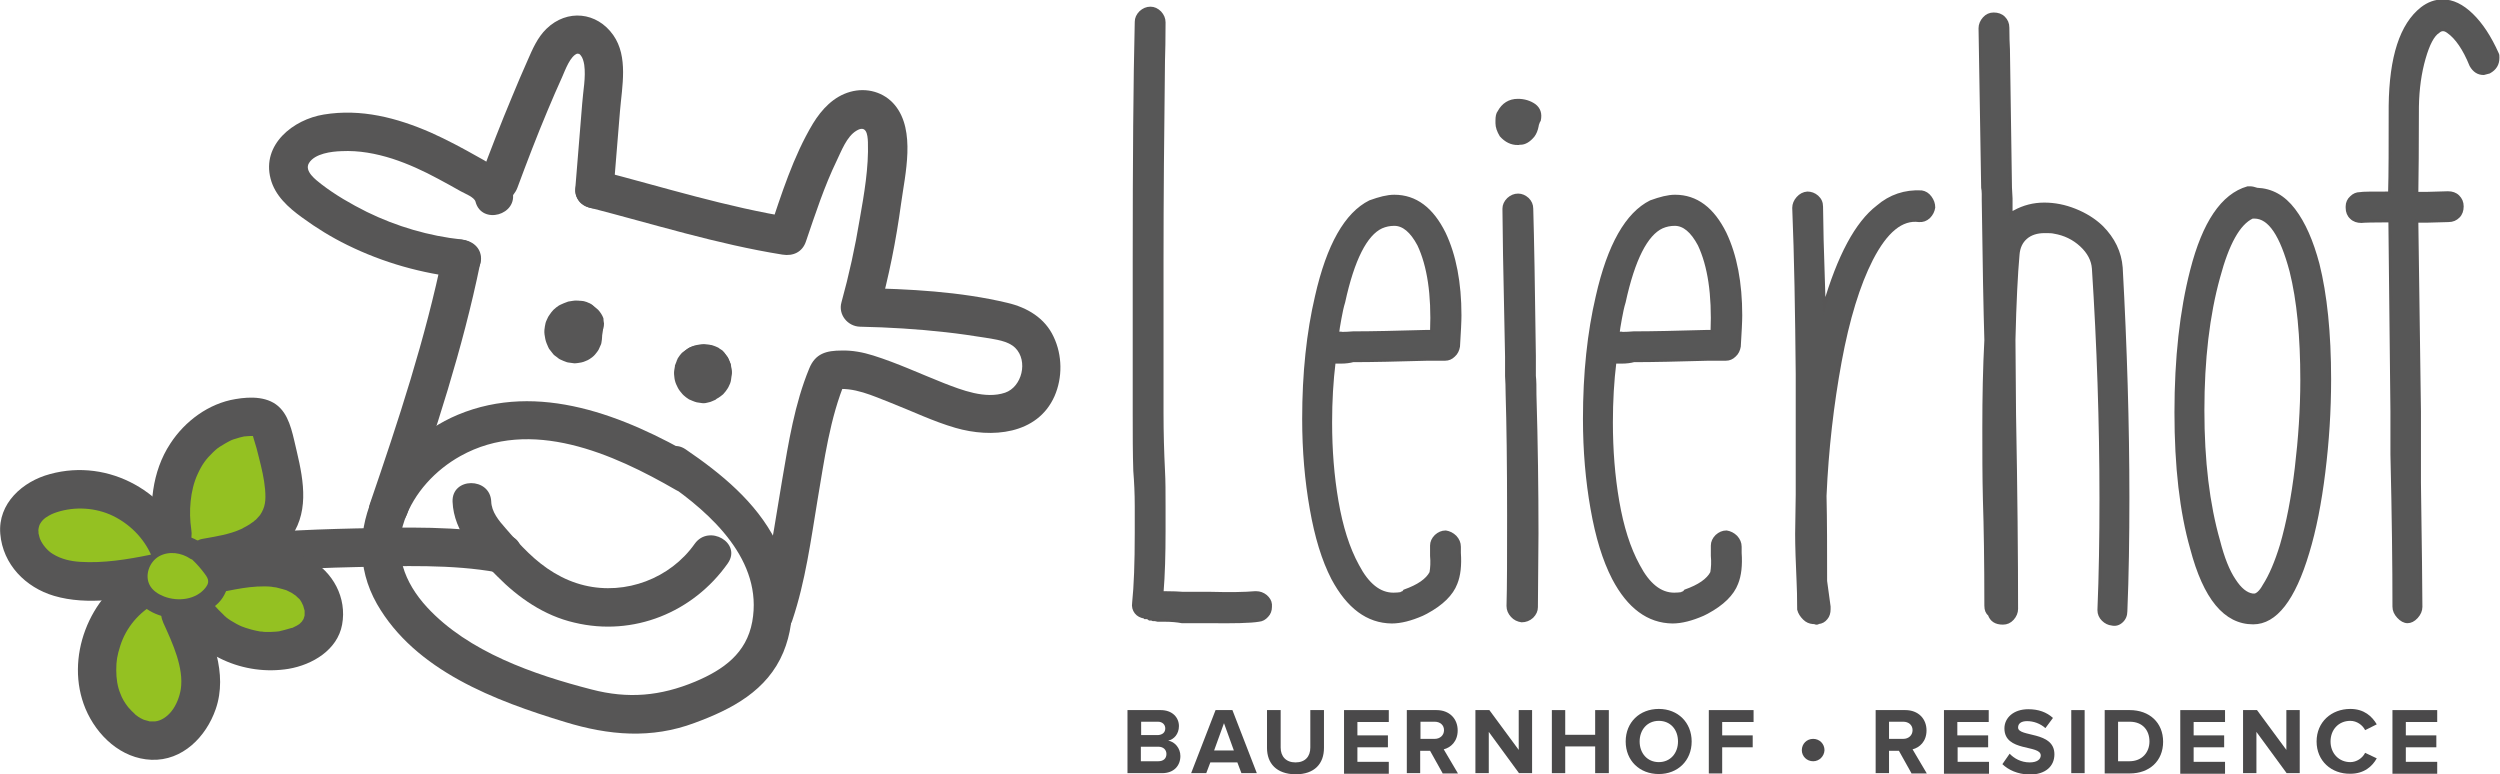 <?xml version="1.0" encoding="UTF-8"?> <!-- Generator: Adobe Illustrator 25.2.3, SVG Export Plug-In . SVG Version: 6.00 Build 0) --> <svg xmlns="http://www.w3.org/2000/svg" xmlns:xlink="http://www.w3.org/1999/xlink" version="1.1" id="Ebene_1" x="0px" y="0px" viewBox="0 0 860.1 266.3" style="enable-background:new 0 0 860.1 266.3;" xml:space="preserve"> <style type="text/css"> .st0{fill:#575757;stroke:#575656;stroke-miterlimit:10;} .st1{fill:#4A494A;} .st2{fill:#575656;} .st3{fill:#94C122;} </style> <g> <g> <path class="st0" d="M400.6,213.4h-2.3l-0.9-0.2h-0.7l-0.5-0.2h-0.7l-0.7-0.5h-0.9l-0.2-0.2c-1.2-0.2-2.2-0.7-2.9-1.6 c-0.7-0.9-1-2-0.8-3.3c0.6-5.7,0.9-13.7,0.9-24v-9.3c0-4.3-0.2-8.4-0.5-12.1c-0.2-6-0.2-12.7-0.2-20v-31.9V89.6 c0-34.3,0.2-61.7,0.7-82.1c0-1.2,0.5-2.3,1.5-3.3c1-0.9,2.1-1.4,3.4-1.4c1.2,0,2.3,0.5,3.3,1.5c0.9,1,1.4,2.1,1.4,3.4 c0,5.7-0.1,10.2-0.2,13.3c-0.3,24.5-0.5,47.4-0.5,68.6v20.5V142c0,7.1,0.2,13.7,0.5,19.8c0.2,3.6,0.2,7.7,0.2,12.3v8.6 c0,8.1-0.2,15.1-0.7,21.2h1.2c2.6,0,4.6,0.1,5.8,0.2h9.1c7.3,0.2,12.6,0.1,15.8-0.2h0.5c1.2,0,2.3,0.4,3.3,1.2 c0.9,0.8,1.5,1.7,1.6,2.8v0.9c0,1.2-0.4,2.3-1.2,3.1c-0.8,0.9-1.7,1.4-2.8,1.5c-2.9,0.5-8.7,0.6-17.2,0.5h-9.3 C405,213.6,403,213.4,400.6,213.4z"></path> <path class="st0" d="M458.5,199c-3.3-6.4-5.7-14.3-7.4-24c-1.7-9.6-2.6-19.9-2.6-30.9c0-15.7,1.5-29.7,4.4-42.1 c4-17.7,10.2-28.5,18.4-32.6c3.3-1.2,6-1.9,8.4-1.9c7.3,0,13,4.3,17.2,12.8c3.6,7.6,5.4,17,5.4,28.2c0,2.2-0.2,5.7-0.5,10.7 c-0.2,1.2-0.7,2.3-1.6,3.1c-0.9,0.9-1.9,1.3-3,1.3h-1.9h-4c-10.5,0.3-19.2,0.5-25.8,0.5c-1.1,0.3-2.5,0.5-4.2,0.5h-1.6H459 c-0.8,6.5-1.2,13.4-1.2,20.7c0,9.5,0.7,18.5,2.2,27.2c1.5,8.7,3.8,16.1,7.1,22.1c3.4,6.5,7.5,9.8,12.3,9.8c1.1,0,1.9-0.1,2.6-0.2 c0.2-0.2,0.3-0.3,0.6-0.3c0.2-0.1,0.4-0.3,0.6-0.6c4.8-1.7,7.8-3.8,9.1-6.3c0.3-1.7,0.4-3.6,0.2-5.8v-3.5c0-1.2,0.5-2.3,1.5-3.3 c1-0.9,2.1-1.4,3.4-1.4c1.2,0.2,2.3,0.7,3.3,1.7c0.9,1,1.4,2.1,1.4,3.4v2.1c0.3,4.3-0.1,7.8-1.2,10.5c-1.4,3.7-4.8,7.1-10.2,10 l-1.4,0.7c-3.9,1.7-7.4,2.6-10.5,2.6C470.5,213.9,463.8,208.9,458.5,199z M461.1,114.7c1.7,0,3.2-0.1,4.4-0.2 c6.5,0,15-0.2,25.6-0.5h0.7h0.7c0.5-12.7-1-22.6-4.4-29.8c-2.5-4.7-5.3-7-8.4-7c-1.6,0-3,0.3-4.4,0.9c-5.4,2.5-9.8,11.1-13,25.8 c-0.5,1.6-0.9,3.5-1.3,5.7c-0.4,2.3-0.7,3.9-0.8,5H461.1z"></path> <path class="st0" d="M522.2,49.4c-2.2,0-4.1-0.9-5.8-2.8c-0.9-1.5-1.4-2.9-1.4-4.2v-0.9c0-1.4,0.2-2.4,0.7-3c1.4-2.6,3.6-4,6.5-4 c2.2,0,4.1,0.6,5.7,1.7c1.6,1.2,2.2,2.9,1.7,5.2c-0.2,0.2-0.4,0.7-0.7,1.6v0.2c-0.3,1.6-0.8,2.7-1.4,3.5c-1.4,1.7-2.9,2.6-4.4,2.6 H522.2z M520.2,211.9c-0.9-1-1.4-2.1-1.4-3.4c0.2-6.7,0.2-17.1,0.2-31.2c0-18-0.2-31.9-0.5-41.6c0-2.5-0.1-4.6-0.2-6.3v-3.7v-3 l-0.7-35.1l-0.2-15.8c0-1.2,0.5-2.3,1.5-3.3c1-0.9,2.1-1.4,3.4-1.4c1.2,0,2.3,0.5,3.3,1.4c0.9,0.9,1.4,2,1.4,3.3 c0.3,10.2,0.6,27.1,0.9,50.7v2.8v4c0.2,1.7,0.2,3.9,0.2,6.5c0.5,16.8,0.7,32.7,0.7,47.7l-0.2,25.4c0,1.2-0.5,2.3-1.5,3.3 c-1,0.9-2.2,1.4-3.6,1.4C522.2,213.4,521.1,212.9,520.2,211.9z"></path> <path class="st0" d="M555.1,199c-3.3-6.4-5.7-14.3-7.4-24c-1.7-9.6-2.6-19.9-2.6-30.9c0-15.7,1.5-29.7,4.4-42.1 c4-17.7,10.2-28.5,18.4-32.6c3.3-1.2,6-1.9,8.4-1.9c7.3,0,13,4.3,17.2,12.8c3.6,7.6,5.4,17,5.4,28.2c0,2.2-0.2,5.7-0.5,10.7 c-0.2,1.2-0.7,2.3-1.6,3.1c-0.9,0.9-1.9,1.3-3,1.3h-1.9h-4c-10.5,0.3-19.2,0.5-25.8,0.5c-1.1,0.3-2.5,0.5-4.2,0.5h-1.6h-0.7 c-0.8,6.5-1.2,13.4-1.2,20.7c0,9.5,0.7,18.5,2.2,27.2c1.5,8.7,3.8,16.1,7.1,22.1c3.4,6.5,7.5,9.8,12.3,9.8c1.1,0,1.9-0.1,2.6-0.2 c0.2-0.2,0.3-0.3,0.6-0.3c0.2-0.1,0.4-0.3,0.6-0.6c4.8-1.7,7.8-3.8,9.1-6.3c0.3-1.7,0.4-3.6,0.2-5.8v-3.5c0-1.2,0.5-2.3,1.5-3.3 c1-0.9,2.1-1.4,3.4-1.4c1.2,0.2,2.3,0.7,3.3,1.7c0.9,1,1.4,2.1,1.4,3.4v2.1c0.3,4.3-0.1,7.8-1.2,10.5c-1.4,3.7-4.8,7.1-10.2,10 l-1.4,0.7c-3.9,1.7-7.4,2.6-10.5,2.6C567.1,213.9,560.3,208.9,555.1,199z M557.6,114.7c1.7,0,3.2-0.1,4.4-0.2 c6.5,0,15-0.2,25.6-0.5h0.7h0.7c0.5-12.7-1-22.6-4.4-29.8c-2.5-4.7-5.3-7-8.4-7c-1.6,0-3,0.3-4.4,0.9c-5.4,2.5-9.8,11.1-13,25.8 c-0.5,1.6-0.9,3.5-1.3,5.7c-0.4,2.3-0.7,3.9-0.8,5H557.6z"></path> <path class="st0" d="M620.7,212.8c-0.9-0.9-1.6-1.9-1.9-3.1c0-4.3-0.1-7.5-0.2-9.5c-0.3-6.8-0.5-12.3-0.5-16.5l0.2-13.5v-17.5v-24 c-0.2-21.1-0.5-40.2-1.2-57.2c0-1.2,0.5-2.4,1.4-3.4c0.9-1,2-1.6,3.3-1.7c1.2,0,2.4,0.4,3.4,1.3c1,0.9,1.5,2,1.5,3.4l0.2,11.4 l0.7,22.8c5-17.2,11.1-28.6,18.4-34.2c4.3-3.7,9.4-5.4,15.1-5.1c1.2,0.2,2.2,0.8,3,1.9c0.8,1.1,1.2,2.2,1.2,3.5 c-0.2,1.2-0.7,2.3-1.7,3.3c-1,0.9-2.1,1.3-3.4,1.2c-5.9-0.8-11.3,3.6-16.3,13.3c-4.5,8.8-8.1,20.6-10.8,35.2 c-2.7,14.7-4.5,30.1-5.2,46.2c0.2,8.7,0.2,18.5,0.2,29.3l1.2,8.8v0.9c0,1.2-0.3,2.3-1,3.1c-0.7,0.9-1.6,1.4-2.7,1.5 c-0.3,0.3-0.8,0.3-1.4,0h-0.5C622.6,214.1,621.6,213.7,620.7,212.8z"></path> <path class="st0" d="M723.5,213.2c-0.9-0.9-1.4-2-1.4-3.3c0.5-12.1,0.7-24.8,0.7-38.2c0-26.5-0.9-53-2.6-79.3 c-0.2-2.9-1.6-5.6-4.2-8c-2.6-2.4-5.7-3.9-9.3-4.5c-0.8-0.2-1.9-0.2-3.3-0.2c-2.6,0-4.8,0.7-6.4,2.1c-1.6,1.4-2.5,3.3-2.7,5.8 c-0.6,6.7-1.1,16.4-1.4,29.3l0.2,25.6c0.5,27.1,0.7,49.5,0.7,67c0,1.2-0.5,2.4-1.4,3.4c-0.9,1-2,1.5-3.3,1.5c-2.5,0-4-1-4.7-3 c-0.8-0.6-1.2-1.6-1.2-3c0-15.2-0.2-27.4-0.5-36.5c-0.2-7.9-0.2-16.1-0.2-24.7c0-10.7,0.2-20.8,0.7-30.2 c-0.3-9.8-0.6-25.8-0.9-48.2v-2.1c0-0.9-0.1-1.6-0.2-2.1l-0.9-54.9c0-1.2,0.5-2.4,1.4-3.4c0.9-1,2-1.5,3.3-1.5 c1.4,0,2.6,0.4,3.5,1.3c0.9,0.9,1.4,2,1.4,3.4c0,3.1,0.1,5.6,0.2,7.4l0.7,47.7l0.2,3.7v5.1c0.2-0.2,0.3-0.3,0.6-0.3 c0.2-0.1,0.4-0.2,0.6-0.3c3.1-1.7,6.5-2.6,10.2-2.6c3.6,0,7.1,0.7,10.6,2.1c3.5,1.4,6.6,3.3,9.2,5.8c4,4,6.3,8.7,6.7,14 c1.5,27.5,2.3,53.8,2.3,79.1c0,14-0.2,27-0.7,39.1c0,1.4-0.5,2.6-1.5,3.5c-1,0.9-2.1,1.2-3.4,0.9 C725.5,214.6,724.4,214.1,723.5,213.2z"></path> <path class="st0" d="M754,188.7c-3.6-12.6-5.4-28.2-5.4-46.8s1.8-34.9,5.4-48.9c4.2-16.4,10.6-25.9,19.3-28.4h0.9 c0.6,0,1.4,0.2,2.3,0.5c5,0.2,9.2,2.5,12.7,7.1c3.5,4.6,6.2,10.8,8.3,18.7c2.6,10.4,4,23.6,4,39.6c0,10.9-0.7,21.5-2,32 c-1.3,10.5-3.1,19.7-5.5,27.6c-4.8,16.1-11.1,24.2-18.8,24.2C765.5,214.3,758.5,205.8,754,188.7z M775.2,204.8 c1.2,0,2.5-1.1,3.7-3.3c2.2-3.4,4.2-8.1,6-14c2.2-7.6,3.9-16.4,5.1-26.5c1.2-10.1,1.9-20.2,1.9-30.2c0-15-1.2-27.5-3.7-37.5 c-3.3-12.4-7.4-18.6-12.6-18.6h-0.7c-4.7,2.2-8.5,9.1-11.6,20.7c-3.6,13-5.4,28.3-5.4,45.8c0,17.4,1.8,32.3,5.4,44.9 c1.5,5.9,3.3,10.4,5.4,13.5c2,3.1,4.1,4.8,6.3,5.1H775.2z"></path> <path class="st0" d="M825.1,212.2c-1-1.1-1.5-2.2-1.5-3.5c0-14-0.2-31.4-0.7-52.4v-14.9l-0.7-65.4c-5.7,0-9,0.1-9.8,0.2 c-1.4,0-2.6-0.4-3.5-1.3c-0.9-0.8-1.4-2-1.4-3.4v-0.5c0-1.2,0.5-2.3,1.4-3.1c0.9-0.9,1.9-1.3,3-1.3c0.9-0.2,4.3-0.2,10.2-0.2 c0.2-6.4,0.2-16.4,0.2-30c0.2-16.8,3.8-27.9,10.9-33.5c2.2-1.7,4.6-2.6,7.2-2.6c3.4,0,6.7,1.6,10,4.8c3.3,3.2,6.2,7.6,8.8,13.4 c0.2,0.3,0.2,0.8,0.2,1.4c0,2.2-1,3.8-3,4.9l-1.9,0.5c-1.9,0-3.3-0.9-4.4-2.8c-2.3-5.7-5-9.6-7.9-11.6c-1.2-0.9-2.3-0.9-3.3,0 c-1.9,1.2-3.5,4.3-4.9,9.2s-2.2,10.4-2.3,16.6c0,13.7-0.1,23.6-0.2,29.8h3.7l7-0.2c1.4,0,2.6,0.4,3.5,1.3c0.9,0.9,1.4,2,1.4,3.4 c0,1.4-0.4,2.6-1.3,3.5c-0.9,0.9-2,1.4-3.4,1.4l-7.2,0.2h-3.7l0.9,65.4v14.9v9.8c0.3,22,0.5,36.2,0.5,42.6c0,1.2-0.5,2.4-1.5,3.5 c-1,1.1-2.1,1.6-3.1,1.6C827.2,213.9,826.1,213.3,825.1,212.2z"></path> </g> </g> <g> <g> <path class="st1" d="M387.9,266v-21.7h11.4c4.1,0,6.3,2.6,6.3,5.5c0,2.7-1.7,4.6-3.7,5c2.3,0.4,4.2,2.6,4.2,5.3 c0,3.3-2.2,5.9-6.3,5.9H387.9z M400.9,250.6c0-1.3-1-2.3-2.5-2.3h-5.8v4.6h5.8C399.9,252.8,400.9,252,400.9,250.6z M401.3,259.4 c0-1.4-1-2.5-2.8-2.5h-6v5h6C400.2,261.9,401.3,261,401.3,259.4z"></path> <path class="st1" d="M427.1,266l-1.4-3.7h-9.3l-1.4,3.7h-5.2l8.4-21.7h5.8l8.4,21.7H427.1z M421.1,248.8l-3.4,9.4h6.8L421.1,248.8 z"></path> <path class="st1" d="M435.9,257.3v-13h4.7v12.9c0,3,1.8,5.1,5.1,5.1c3.4,0,5.1-2.1,5.1-5.1v-12.9h4.7v13c0,5.4-3.2,9.1-9.8,9.1 C439.1,266.3,435.9,262.6,435.9,257.3z"></path> <path class="st1" d="M462.4,266v-21.7h15.4v4.1h-10.8v4.6h10.5v4.1h-10.5v5h10.8v4.1H462.4z"></path> <path class="st1" d="M496.3,266l-4.3-7.7h-3.4v7.7H484v-21.7h10.2c4.5,0,7.3,3,7.3,7c0,3.8-2.4,5.9-4.8,6.5l4.9,8.3H496.3z M496.8,251.2c0-1.8-1.4-2.9-3.2-2.9h-4.9v5.9h4.9C495.4,254.2,496.8,253,496.8,251.2z"></path> <path class="st1" d="M522.6,266l-10.4-14.2V266h-4.6v-21.7h4.8l10.1,13.7v-13.7h4.6V266H522.6z"></path> <path class="st1" d="M548.8,266v-9.2h-10.3v9.2h-4.6v-21.7h4.6v8.5h10.3v-8.5h4.7V266H548.8z"></path> <path class="st1" d="M559.3,255.1c0-6.6,4.8-11.2,11.4-11.2c6.6,0,11.3,4.7,11.3,11.2c0,6.6-4.8,11.2-11.3,11.2 C564.1,266.3,559.3,261.7,559.3,255.1z M577.3,255.1c0-4.1-2.6-7.1-6.6-7.1c-4,0-6.6,3.1-6.6,7.1c0,4,2.6,7.1,6.6,7.1 C574.7,262.2,577.3,259.1,577.3,255.1z"></path> <path class="st1" d="M587.9,266v-21.7h15.4v4.1h-10.8v4.6H603v4.1h-10.5v9H587.9z"></path> <path class="st1" d="M623.8,261.9c-2.2,0-3.9-1.7-3.9-3.8c0-2.2,1.7-3.9,3.9-3.9c2.2,0,3.9,1.7,3.9,3.9 C627.6,260.2,625.9,261.9,623.8,261.9z"></path> <path class="st1" d="M657.6,266l-4.3-7.7h-3.4v7.7h-4.6v-21.7h10.2c4.5,0,7.3,3,7.3,7c0,3.8-2.4,5.9-4.8,6.5l4.9,8.3H657.6z M658,251.2c0-1.8-1.4-2.9-3.2-2.9h-4.9v5.9h4.9C656.6,254.2,658,253,658,251.2z"></path> <path class="st1" d="M668.8,266v-21.7h15.4v4.1h-10.8v4.6H684v4.1h-10.5v5h10.8v4.1H668.8z"></path> <path class="st1" d="M688.9,262.9l2.5-3.6c1.5,1.6,3.9,3,6.9,3c2.6,0,3.8-1.1,3.8-2.4c0-3.8-12.5-1.1-12.5-9.3 c0-3.6,3.1-6.6,8.2-6.6c3.5,0,6.3,1,8.5,3l-2.6,3.5c-1.8-1.6-4.1-2.4-6.3-2.4c-2,0-3.1,0.8-3.1,2.2c0,3.4,12.5,1.1,12.5,9.2 c0,4-2.9,7-8.7,7C694,266.3,691,264.9,688.9,262.9z"></path> <path class="st1" d="M712.6,266v-21.7h4.6V266H712.6z"></path> <path class="st1" d="M724.1,266v-21.7h8.6c6.8,0,11.5,4.3,11.5,10.9c0,6.6-4.7,10.9-11.5,10.9H724.1z M739.5,255.1 c0-3.8-2.3-6.8-6.8-6.8h-4v13.6h3.9C737,261.9,739.5,258.8,739.5,255.1z"></path> <path class="st1" d="M750.1,266v-21.7h15.4v4.1h-10.8v4.6h10.5v4.1h-10.5v5h10.8v4.1H750.1z"></path> <path class="st1" d="M786.7,266l-10.4-14.2V266h-4.6v-21.7h4.8l10.1,13.7v-13.7h4.6V266H786.7z"></path> <path class="st1" d="M797,255.1c0-6.7,5.1-11.2,11.6-11.2c4.8,0,7.5,2.6,9.1,5.3l-4,2c-0.9-1.8-2.9-3.2-5.1-3.2 c-4,0-6.8,3-6.8,7.1c0,4.1,2.9,7.1,6.8,7.1c2.2,0,4.2-1.4,5.1-3.2l4,1.9c-1.5,2.7-4.3,5.3-9.1,5.3 C802.1,266.3,797,261.8,797,255.1z"></path> <path class="st1" d="M823.1,266v-21.7h15.4v4.1h-10.8v4.6h10.5v4.1h-10.5v5h10.8v4.1H823.1z"></path> </g> </g> <g> <path class="st2" d="M203.2,105.2c-0.6-0.4-1.6-0.8-2.1-1c-0.7-0.3-1.7-0.3-2.4-0.4c-0.2,0-0.4,0-0.6,0c-0.6,0.1-1.6,0.1-2.4,0.4 c-0.7,0.2-1.5,0.5-2.1,0.9c-0.7,0.4-1.3,0.9-1.9,1.4c-0.2,0.1-0.3,0.3-0.4,0.5c-0.4,0.5-0.8,1-1.2,1.5c-0.1,0.1-0.1,0.2-0.2,0.3 c-0.3,0.7-0.7,1.4-0.8,2.1c-0.1,0.7-0.2,1.3-0.3,2c0,0.1,0,0.3,0,0.4c0.1,1.5,0.4,3.1,1.3,4.4c0.9,1.4,1.7,2.2,3.1,3.1 c0.6,0.4,1.5,0.7,2,0.9c0.2,0.1,0.4,0.1,0.6,0.2c0.8,0.2,1.5,0.3,2.3,0.3c0.8,0,1.7-0.2,2.3-0.3c0.2,0,0.4-0.1,0.5-0.1 c0.7-0.2,1.4-0.5,2.1-0.9c0.3-0.2,0.6-0.5,0.9-0.7c0.3-0.2,0.6-0.4,0.9-0.7c0.3-0.3,0.5-0.6,0.7-0.9c0.2-0.3,0.5-0.6,0.7-0.9 c0.4-0.7,0.7-1.4,0.9-2.1c0.2-0.8,0.3-1.6,0.3-2.4c-0.1-1.7-0.4-3-1.3-4.5c-0.4-0.7-0.9-1.3-1.4-1.8c-0.1-0.1-0.2-0.2-0.2-0.2 c-0.4-0.3-0.9-0.7-1.4-1.1c-0.1,0-0.1-0.1-0.2-0.1c-1.2-0.7-3-1.3-4.4-1.1c-0.4,0-1.4,0.1-2,0.3c-0.3,0.1-0.8,0.3-0.9,0.4 c0,0-0.6,0.2-0.9,0.4c-0.6,0.3-1.2,0.8-1.7,1.3c-1,1.1-1.4,1.9-1.9,3.3c-0.2,0.7-0.3,1.6-0.3,2.3c0,0.7,0.1,1.7,0.3,2.3 c0,0.2,0.1,0.4,0.2,0.5c0.6,1.6,0.8,2,1.9,3.3c0.5,0.5,1.1,1,1.7,1.3c1.2,0.7,2.4,1,3.7,1c0.7,0,1.5,0,2.2-0.3 c0.9-0.2,1.6-0.6,2.3-1.2c0.7-0.5,1.3-1.1,1.7-1.9c0.5-0.8,0.7-1.6,0.8-2.5c0.2-0.9,0.2-1.8-0.1-2.6c-0.2-0.5-0.4-1.1-0.7-1.6 c-0.6-1-1.4-1.8-2.4-2.4c-0.5-0.2-1.1-0.4-1.6-0.7c-1.2-0.3-2.3-0.3-3.5,0c-0.1,0-0.2,0.1-0.3,0.1c0.6-0.1,1.2-0.2,1.8-0.2 c-0.1,0-0.2,0-0.2,0c0.6,0.1,1.2,0.2,1.8,0.2c-0.1,0-0.1,0-0.2-0.1c0.5,0.2,1.1,0.4,1.6,0.7c-0.1,0-0.2-0.1-0.3-0.2 c0.4,0.3,0.9,0.7,1.3,1c-0.1-0.1-0.2-0.1-0.2-0.2c0.3,0.4,0.7,0.9,1,1.3c-0.1-0.1-0.2-0.3-0.2-0.4c0.2,0.5,0.4,1.1,0.7,1.6 c-0.1-0.2-0.1-0.4-0.2-0.6c0.1,0.6,0.2,1.2,0.2,1.8c0-0.2,0-0.4,0-0.6c-0.1,0.6-0.2,1.2-0.2,1.8c0-0.2,0.1-0.3,0.1-0.5 c-0.2,0.5-0.4,1.1-0.7,1.6c0-0.1,0.1-0.2,0.2-0.3c-0.3,0.4-0.7,0.9-1,1.3c0.1-0.1,0.1-0.1,0.2-0.2c-0.4,0.3-0.9,0.7-1.3,1 c0.1-0.1,0.2-0.1,0.3-0.1c-0.5,0.2-1.1,0.4-1.6,0.7c0.1,0,0.2-0.1,0.3-0.1c-0.6,0.1-1.2,0.2-1.8,0.2c0.1,0,0.3,0,0.4,0 c-0.6-0.1-1.2-0.2-1.8-0.2c0.1,0,0.3,0.1,0.4,0.1c-0.5-0.2-1.1-0.4-1.6-0.7c0.1,0.1,0.3,0.2,0.4,0.3c-0.4-0.3-0.9-0.7-1.3-1 c0.1,0.1,0.3,0.3,0.4,0.4c-0.3-0.4-0.7-0.9-1-1.3c0.2,0.2,0.3,0.4,0.4,0.7c-0.2-0.5-0.4-1.1-0.7-1.6c0.1,0.2,0.1,0.4,0.2,0.7 c-0.1-0.6-0.2-1.2-0.2-1.8c0,0.2,0,0.4,0,0.6c0.1-0.6,0.2-1.2,0.2-1.8c0,0.2-0.1,0.3-0.1,0.5c0.2-0.5,0.4-1.1,0.7-1.6 c-0.1,0.2-0.2,0.3-0.3,0.5c0.3-0.4,0.7-0.9,1-1.3c-0.1,0.1-0.2,0.3-0.4,0.4c0.4-0.3,0.9-0.7,1.3-1c-0.2,0.1-0.3,0.2-0.5,0.3 c0.5-0.2,1.1-0.4,1.6-0.7c-0.2,0.1-0.5,0.2-0.7,0.2c0.6-0.1,1.2-0.2,1.8-0.2c-0.3,0-0.6,0-0.9,0c0.6,0.1,1.2,0.2,1.8,0.2 c-0.3,0-0.5-0.1-0.8-0.2c0.5,0.2,1.1,0.4,1.6,0.7c-0.2-0.1-0.5-0.2-0.7-0.4c0.4,0.3,0.9,0.7,1.3,1c-0.2-0.1-0.3-0.3-0.5-0.5 c0.3,0.4,0.7,0.9,1,1.3c-0.1-0.1-0.2-0.3-0.3-0.5c0.2,0.5,0.4,1.1,0.7,1.6c-0.1-0.2-0.1-0.4-0.2-0.6c0.1,0.6,0.2,1.2,0.2,1.8 c0-0.2,0-0.4,0-0.6c-0.1,0.6-0.2,1.2-0.2,1.8c0-0.2,0.1-0.4,0.2-0.6c-0.2,0.5-0.4,1.1-0.7,1.6c0.1-0.2,0.2-0.4,0.3-0.6 c-0.3,0.4-0.7,0.9-1,1.3c0.2-0.2,0.4-0.4,0.6-0.6c-0.4,0.3-0.9,0.7-1.3,1c0.2-0.2,0.5-0.3,0.8-0.5c-0.5,0.2-1.1,0.4-1.6,0.7 c0.2-0.1,0.5-0.2,0.8-0.2c-0.6,0.1-1.2,0.2-1.8,0.2c0.2,0,0.4,0,0.7,0c-0.6-0.1-1.2-0.2-1.8-0.2c0.2,0,0.4,0.1,0.6,0.2 c-0.5-0.2-1.1-0.4-1.6-0.7c0.2,0.1,0.3,0.2,0.5,0.3c0.8,0.5,1.6,0.7,2.5,0.8c0.9,0.2,1.8,0.2,2.6-0.1c0.9-0.2,1.6-0.6,2.3-1.2 c0.7-0.5,1.3-1.1,1.7-1.9c0.2-0.5,0.4-1.1,0.7-1.6c0.3-1.2,0.3-2.3,0-3.5c-0.2-0.5-0.4-1.1-0.7-1.6 C205,106.6,204.2,105.8,203.2,105.2L203.2,105.2z"></path> <path class="st2" d="M237,119.7c-0.6,0.4-1.1,0.8-1.6,1.2c-0.1,0.1-0.2,0.2-0.3,0.3c0,0-0.1,0.1-0.1,0.1c-0.4,0.5-0.8,1-1.1,1.5 c-0.1,0.1-0.1,0.2-0.2,0.3c-0.3,0.6-0.6,1.2-0.8,1.8c0,0.1-0.1,0.2-0.1,0.4c0,0.1,0,0.2-0.1,0.3c-0.1,0.7-0.2,1.4-0.3,2.1 c0,0.8,0.1,1.7,0.3,2.5c0,0.2,0.1,0.5,0.2,0.7c0.2,0.6,0.5,1.3,0.8,1.9c0.1,0.1,0.1,0.2,0.2,0.3c0.1,0.1,0.1,0.2,0.2,0.3 c0.4,0.5,0.8,1.1,1.2,1.6c0.1,0.1,0.2,0.2,0.2,0.2c0.5,0.4,1,0.9,1.6,1.2c0.1,0.1,0.2,0.1,0.3,0.2c0.1,0,0.1,0,0.2,0.1 c0.6,0.2,1.1,0.5,1.7,0.7c0.1,0,0.2,0.1,0.4,0.1c0.6,0.1,1.3,0.2,1.9,0.3c0.1,0,0.2,0,0.2,0c0.1,0,0.3,0,0.4,0 c0.6-0.1,1.3-0.1,1.9-0.3c0.1,0,0.1,0,0.2,0c0.1,0,0.2-0.1,0.4-0.1c0.6-0.3,1.3-0.5,1.9-0.8c0.1-0.1,0.2-0.1,0.3-0.2 c0.5-0.4,1.1-0.8,1.6-1.3c0.1-0.1,0.2-0.2,0.3-0.3c0.4-0.5,0.9-1.1,1.3-1.6c0.2-0.2,0.3-0.5,0.4-0.7c0.3-0.7,0.8-1.6,0.9-2.4 c0.1-0.7,0.2-1.4,0.3-2.1c0-0.1,0-0.3,0-0.4c-0.1-0.6-0.2-1.3-0.3-1.9c0-0.1,0-0.1,0-0.2c-0.1-0.4-0.3-0.8-0.5-1.2 c-0.2-0.4-0.3-0.8-0.5-1.2c0-0.1-0.1-0.1-0.1-0.2c-0.4-0.5-0.7-1-1.2-1.5c-0.8-0.8-1.8-1.4-2.9-1.7c-1.2-0.3-2.3-0.3-3.5,0 c-0.2,0-0.4,0.1-0.6,0.2c-0.6,0.2-1.4,0.5-2,0.9c-0.6,0.4-1.2,0.9-1.8,1.4c-0.2,0.1-0.3,0.3-0.4,0.4c-0.5,0.6-1,1.1-1.3,1.8 c-0.4,0.6-0.7,1.4-0.9,2.1c-0.4,0.9-0.4,2-0.5,2.9c0,0.9,0.2,1.8,0.6,2.6c0.3,0.8,0.7,1.5,1.4,2.1c0.6,0.6,1.3,1.1,2.1,1.4 c0.8,0.4,1.6,0.6,2.6,0.6c0.6-0.1,1.2-0.2,1.8-0.2c1.1-0.3,2.1-0.9,2.9-1.7c0.3-0.4,0.7-0.9,1-1.3c0.6-1,0.9-2.1,0.9-3.3 c0-0.1,0-0.2,0-0.3c-0.1,0.6-0.2,1.2-0.2,1.8c0-0.3,0.1-0.6,0.2-0.9c-0.2,0.5-0.4,1.1-0.7,1.6c0.1-0.3,0.3-0.5,0.5-0.8 c-0.3,0.4-0.7,0.9-1,1.3c0.2-0.2,0.4-0.4,0.6-0.6c-0.4,0.3-0.9,0.7-1.3,1c0.2-0.2,0.5-0.3,0.8-0.5c-0.5,0.2-1.1,0.4-1.6,0.7 c0.2-0.1,0.4-0.1,0.6-0.2c-2.1-0.6-4.3-1.1-6.4-1.7c0,0,0.1,0.1,0.1,0.2c-0.3-0.4-0.7-0.9-1-1.3c0.1,0.2,0.2,0.4,0.3,0.5 c-0.2-0.5-0.4-1.1-0.7-1.6c0.1,0.2,0.1,0.4,0.2,0.7c-0.1-0.6-0.2-1.2-0.2-1.8c0,0.3,0,0.5,0,0.8c0.1-0.6,0.2-1.2,0.2-1.8 c0,0.3-0.1,0.6-0.3,0.9c0.2-0.5,0.4-1.1,0.7-1.6c-0.1,0.3-0.3,0.6-0.5,0.9c0.3-0.4,0.7-0.9,1-1.3c-0.2,0.2-0.4,0.4-0.6,0.6 c0.4-0.3,0.9-0.7,1.3-1c-0.2,0.2-0.4,0.3-0.6,0.4c0.5-0.2,1.1-0.4,1.6-0.7c-0.2,0.1-0.4,0.2-0.7,0.2c0.6-0.1,1.2-0.2,1.8-0.2 c-0.2,0-0.5,0-0.7,0c0.6,0.1,1.2,0.2,1.8,0.2c-0.2,0-0.4-0.1-0.6-0.2c0.5,0.2,1.1,0.4,1.6,0.7c-0.2-0.1-0.4-0.2-0.6-0.3 c0.4,0.3,0.9,0.7,1.3,1c-0.2-0.2-0.4-0.3-0.5-0.5c0.3,0.4,0.7,0.9,1,1.3c-0.2-0.2-0.3-0.5-0.4-0.8c0.2,0.5,0.4,1.1,0.7,1.6 c-0.1-0.3-0.2-0.6-0.3-1c0.1,0.6,0.2,1.2,0.2,1.8c0-0.3,0-0.7,0-1c-0.1,0.6-0.2,1.2-0.2,1.8c0-0.3,0.1-0.5,0.2-0.8 c-0.2,0.5-0.4,1.1-0.7,1.6c0.1-0.2,0.2-0.4,0.3-0.6c-0.3,0.4-0.7,0.9-1,1.3c0.1-0.2,0.3-0.3,0.5-0.5c-0.4,0.3-0.9,0.7-1.3,1 c0.1,0,0.1-0.1,0.2-0.1c0.8-0.4,1.4-1,1.9-1.7c0.6-0.6,1-1.4,1.2-2.3c0.3-0.9,0.3-1.8,0.1-2.6c0-0.9-0.3-1.7-0.8-2.5 c-0.3-0.4-0.7-0.9-1-1.3c-0.8-0.8-1.8-1.4-2.9-1.7c-0.6-0.1-1.2-0.2-1.8-0.2C239.2,118.8,238.1,119.1,237,119.7L237,119.7z"></path> <path class="st2" d="M73.3,198.2c-1.1,0.2,0.9-0.1,1.1-0.1c0.8-0.1,1.6-0.2,2.4-0.3c1.7-0.2,3.5-0.4,5.2-0.5c4-0.4,8.1-0.7,12.1-1 c9.4-0.6,18.7-1,28.1-1.2c16-0.4,33.5-1,48.8,1.8c8.3,1.5,11.9-11.2,3.5-12.8c-17.1-3.2-35-2.7-52.3-2.3 c-17.5,0.4-35.1,1.2-52.4,3.6c-3.5,0.5-5.5,5-4.6,8.1C66.3,197.4,69.8,198.7,73.3,198.2L73.3,198.2z"></path> <path class="st3" d="M59.5,183.9c-1.5-9.3-0.3-19.3,4.6-27.3c5-8,14.1-13.7,23.5-13.1c1.4,0.1,2.9,0.3,3.9,1.2 c1.1,0.9,1.6,2.3,2,3.7c1.5,4.9,2.8,9.8,3.7,14.8c0.8,4.5,1.4,9.3-0.1,13.6c-1.7,4.9-5.9,8.6-10.6,10.8c-4.7,2.2-9.9,3.1-15,4.1"></path> <path class="st2" d="M65.8,182.1c-0.9-6-0.4-13.4,2.2-19c1.5-3.3,2.9-5.2,5.3-7.5c1.4-1.3,1.6-1.5,3.3-2.5c0.6-0.4,1.2-0.7,1.9-1.1 c1.1-0.6,1-0.5,1.7-0.8c1.2-0.4,3.3-1,4-1.1c-0.6,0.1,0.6,0,0.5,0c0.5,0,1-0.1,1.4-0.1c0.4,0,0.7,0,1.1,0c0.2,0,0.4,0,0.3,0 c0.1,0,0.2,0.1,0.3,0.1c-0.3-0.1-0.6-0.3-0.8-0.6c-1-0.8-0.2-0.3-0.1,0.2c-0.1-0.6,0.3,1,0.4,1.3c0.7,2.2,1.3,4.3,1.8,6.5 c0.9,3.5,1.8,7.3,2.1,10.9c0.3,3.8,0.1,6.1-1.8,8.9c0.4-0.5-0.8,0.9-1,1.1c-0.2,0.3-0.5,0.5-0.8,0.7c-1.4,1.4,0.3-0.2-0.6,0.5 c-1.2,0.9-2.6,1.7-4,2.4c-4.1,1.9-9,2.6-13.4,3.4c-3.5,0.6-5.5,4.9-4.6,8.1c1,3.7,4.6,5.3,8.1,4.6c9.5-1.7,19.6-4.2,26-12 c7.4-9.1,5.5-20.2,3-30.8c-1.2-4.8-2.1-11.1-5.6-14.8c-3.9-4.2-10.3-4.1-15.5-3.2c-9.2,1.5-17.4,7.6-22.4,15.3 c-6.4,9.7-7.4,21.8-5.7,33c0.5,3.5,5,5.5,8.1,4.6C65,189.2,66.4,185.7,65.8,182.1L65.8,182.1z"></path> <path class="st3" d="M76.5,196.9c5.5-1.1,11-2.1,16.6-1.7c5.6,0.4,11.2,2.5,14.8,6.8c3.6,4.3,4.5,11,1.2,15.5 c-1.9,2.6-5,4.2-8.1,5.2c-13.2,4.2-28.9-2.2-35.4-14.4"></path> <path class="st2" d="M78.2,203.3c3.6-0.7,6.7-1.3,10.3-1.5c1.8-0.1,3.5-0.1,5.3,0.1c-1-0.1,0.9,0.2,1.2,0.2 c0.8,0.2,1.5,0.4,2.3,0.6c0.3,0.1,0.6,0.2,1,0.3c1.1,0.4-0.7-0.4,0.3,0.1c0.6,0.3,1.2,0.6,1.8,0.9c0.2,0.1,1.8,1.3,1.1,0.7 c0.6,0.5,1.1,1.1,1.7,1.6c0.5,0.6,0,0-0.1-0.1c0.2,0.3,0.5,0.7,0.7,1.1c0.2,0.3,0.7,1.7,0.4,0.7c0.2,0.7,0.4,1.4,0.6,2.1 c0.2,0.8,0-0.1,0-0.2c0,0.4,0,0.8,0,1.2c0,0.3-0.1,1.3,0.1,0.1c0,0.3-0.1,0.6-0.2,0.9c-0.1,0.3-0.2,0.6-0.3,0.9 c0-0.1,0.4-0.9,0.1-0.2c-0.1,0.3-0.3,0.5-0.5,0.8c0.5-0.8,0,0-0.1,0.2c-0.2,0.2-0.5,0.5-0.7,0.7c-0.8,0.7,0.7-0.4-0.2,0.2 c-0.6,0.4-1.3,0.8-2,1.1c-1,0.5,0.2,0-0.9,0.3c-1.4,0.4-2.7,0.8-4.1,1.1c-0.3,0.1-1.3,0.1,0,0c-0.3,0-0.6,0.1-0.9,0.1 c-0.6,0-1.2,0.1-1.8,0.1c-0.7,0-1.4,0-2.1,0c-0.3,0-0.6,0-0.9-0.1c-0.1,0-1.4-0.1-0.6,0c0.7,0.1-1.2-0.2-1.5-0.3 c-0.6-0.1-1.2-0.3-1.7-0.4c-0.7-0.2-1.3-0.4-2-0.6c-0.4-0.1-2-0.8-0.9-0.3c-1.5-0.6-2.9-1.4-4.2-2.2c-0.6-0.4-1.2-0.8-1.7-1.2 c-0.6-0.4,0.1,0.1,0.2,0.1c-0.4-0.3-0.8-0.6-1.1-1c-1.1-1-2.1-2.1-3.1-3.2c0-0.1-0.6-0.8-0.2-0.3c0.4,0.6-0.3-0.4-0.4-0.5 c-0.5-0.7-1-1.5-1.4-2.3c-1.7-3.1-6-4.1-9.1-2.4c-3.2,1.8-4.1,5.9-2.4,9.1c7.6,13.8,23.8,20.8,39.1,18.3 c8.2-1.4,16.8-6.5,18.4-15.2c1.7-9.2-3.1-18.2-11.3-22.6c-9.9-5.3-20.9-3.6-31.4-1.6c-3.5,0.7-5.5,4.9-4.6,8.1 C71.1,202.3,74.7,204,78.2,203.3L78.2,203.3z"></path> <path class="st3" d="M50.5,201.8c-13.3,6.8-20.3,23.9-15.5,38.1c2.8,8.4,10.7,15.9,19.4,14.8c8.6-1.1,14.4-10.2,14.7-18.9 s-3.4-17-7-24.9"></path> <path class="st2" d="M47.1,196.1c-16.5,8.7-24.9,30.4-17.7,47.7c3.9,9.3,12.3,17.2,22.7,17.6c10.7,0.4,18.8-7.9,22.1-17.4 c4.3-12.4-1.3-25.3-6.5-36.4c-1.5-3.2-6.2-4.1-9.1-2.4c-3.3,2-3.9,5.8-2.4,9.1c3.2,7,7.1,15.5,6,22.8c-0.4,2.5-1.5,5.5-3.2,7.6 c-1.5,1.9-3.6,3.3-5.7,3.5c0.1,0-1.3,0-1.7,0c-1.2-0.1,0.7,0.2-0.4-0.1c-0.4-0.1-0.7-0.2-1.1-0.3c-0.9-0.3-0.3,0-1.1-0.4 c-0.9-0.4-1.8-1-2.5-1.6c0.3,0.2-1-1-1.2-1.2c-0.3-0.3-1.2-1.3-1.2-1.3c-1.1-1.4-2.1-3-2.7-4.7c-1-2.4-1.4-5.2-1.4-8 c0-3.3,0.3-5,1.4-8.5c2-6.2,6.4-11.5,12.4-14.7c3.2-1.7,4.1-6.1,2.4-9.1C54.3,195.3,50.3,194.4,47.1,196.1L47.1,196.1z"></path> <path class="st2" d="M69,186.6c-5.1-3.4-12.5-4-17.8-0.7c-5.2,3.2-8.3,9.9-6.5,16c1.7,5.7,7.3,9.6,13.1,10.5c6,1,11.7-0.2,16.4-4.1 c1.2-1,2.3-2.3,3-3.7c1.6-2.9,1.6-6.1,0.1-9c-0.8-1.7-2.1-3.1-3.3-4.5c-1-1.1-2-2.2-3-3.3c-2.5-2.4-6.9-2.7-9.4,0 c-2.4,2.6-2.7,6.8,0,9.4c1.4,1.4,2.8,2.9,4,4.4c-0.3-0.4-0.7-0.9-1-1.3c0.5,0.7,1,1.3,1.3,2c-0.2-0.5-0.4-1.1-0.7-1.6 c0.1,0.2,0.1,0.4,0.2,0.6c-0.1-0.6-0.2-1.2-0.2-1.8c0,0.2,0,0.4,0,0.6c0.1-0.6,0.2-1.2,0.2-1.8c-0.1,0.3-0.1,0.6-0.3,0.9 c0.2-0.5,0.4-1.1,0.7-1.6c-0.2,0.4-0.4,0.7-0.7,1.1c0.3-0.4,0.7-0.9,1-1.3c-0.5,0.6-1.1,1.2-1.8,1.7c0.4-0.3,0.9-0.7,1.3-1 c-0.7,0.5-1.4,0.9-2.1,1.2c0.5-0.2,1.1-0.4,1.6-0.7c-1,0.4-2.1,0.7-3.2,0.9c0.6-0.1,1.2-0.2,1.8-0.2c-1.3,0.2-2.6,0.2-3.9,0 c0.6,0.1,1.2,0.2,1.8,0.2c-1.2-0.2-2.4-0.5-3.6-1c0.5,0.2,1.1,0.4,1.6,0.7c-0.9-0.4-1.8-0.9-2.7-1.5c0.4,0.3,0.9,0.7,1.3,1 c-0.6-0.4-1-0.9-1.5-1.5c0.3,0.4,0.7,0.9,1,1.3c-0.3-0.4-0.5-0.8-0.7-1.2c0.2,0.5,0.4,1.1,0.7,1.6c-0.2-0.6-0.4-1.1-0.5-1.8 c0.1,0.6,0.2,1.2,0.2,1.8c-0.1-0.6-0.1-1.2,0-1.8c-0.1,0.6-0.2,1.2-0.2,1.8c0.1-0.7,0.3-1.4,0.6-2c-0.2,0.5-0.4,1.1-0.7,1.6 c0.3-0.7,0.7-1.3,1.1-1.8c-0.3,0.4-0.7,0.9-1,1.3c0.4-0.5,0.8-0.9,1.3-1.3c-0.4,0.3-0.9,0.7-1.3,1c0.5-0.4,1.1-0.7,1.7-1 c-0.5,0.2-1.1,0.4-1.6,0.7c0.8-0.3,1.5-0.5,2.4-0.6c-0.6,0.1-1.2,0.2-1.8,0.2c0.9-0.1,1.8-0.1,2.8,0c-0.6-0.1-1.2-0.2-1.8-0.2 c1,0.2,2,0.4,3,0.8c-0.5-0.2-1.1-0.4-1.6-0.7c0.7,0.3,1.3,0.6,1.9,1c2.9,1.9,7.5,0.7,9.1-2.4C73.1,192.3,72,188.6,69,186.6 L69,186.6z"></path> <path class="st3" d="M59,190.9c-2.7-7.8-8.4-14.6-15.7-18.5s-16.1-5-24.1-3c-4.6,1.2-9.2,3.6-11.4,7.8c-3.5,6.6,0.5,15.3,7,19.1 s14.4,4,21.9,3.4c5.5-0.5,11.1-1.3,16.5-2.5"></path> <path class="st2" d="M65.4,189.1c-7-19.6-27.8-31.6-48.2-26c-9.4,2.5-18,10.1-17.1,20.6C1,194.2,8.8,202.1,18.6,205 c11.5,3.4,24.9,1,36.4-1.4c3.5-0.7,5.5-4.8,4.6-8.1c-1-3.6-4.6-5.4-8.1-4.6c-7.8,1.6-15.9,2.9-23.9,2.4c-3.2-0.2-6.5-0.9-9.4-2.7 c-1.9-1.1-3.6-3.3-4.3-4.9c-0.3-0.6-0.4-1.3-0.6-2c-0.2-0.7-0.1-0.1,0,0.1c-0.1-0.4,0-0.9-0.1-1.4c0-0.4,0.3-1.8,0.6-2.2 c0.6-1,1.1-1.5,1.9-2.1c1.5-1,2.4-1.4,3.9-1.9c6.2-2,13.3-1.6,19.3,1.3c6.5,3.2,11.5,8.7,13.8,15.2c1.2,3.4,4.5,5.6,8.1,4.6 C64.1,196.4,66.6,192.5,65.4,189.1L65.4,189.1z"></path> <path class="st2" d="M155.7,172.6c0.4,10.5,8.3,18.6,15.3,25.6c7.4,7.5,16.2,13.6,26.6,16c20.3,4.9,40.9-3.5,52.8-20.4 c4.9-7-6.5-13.6-11.4-6.7c-8.4,11.9-23.7,17.7-37.9,14.3c-7.5-1.8-13.8-5.9-19.3-11.2c-2.8-2.7-5.4-5.6-7.9-8.5 c-2.3-2.6-4.8-5.6-4.9-9.2C168.6,164.1,155.4,164.1,155.7,172.6L155.7,172.6z"></path> <path class="st2" d="M239.3,157.2c-24.4-14.1-54-26.1-81.8-14.5c-24.6,10.3-42.2,39.8-27.8,65.1c13.2,23,40.7,33.3,64.7,40.6 c15,4.6,29.7,5.9,44.6,0.3c12.8-4.7,25-11.1,30.5-24.3c5.1-12.3,3.4-26.6-2.6-38.3c-6.8-13.4-18.8-23.2-31-31.5 c-7-4.8-13.7,6.6-6.7,11.4c15.6,10.7,33.4,26.9,29.6,47.9c-2,10.9-9.9,16.5-19.6,20.6c-12,5-23.1,6-35.7,2.7 c-19.8-5.1-42.4-12.9-56.6-28.3c-7.8-8.5-11.7-18.8-7.7-30c3.3-9.4,10.6-17.2,19.2-22c24.2-13.5,52.6-0.8,74.2,11.7 C240,172.9,246.7,161.4,239.3,157.2L239.3,157.2z"></path> <path class="st2" d="M176.3,65.8c-1.6-6-6.7-9-11.8-11.8c-5.3-3-10.7-5.9-16.3-8.4c-11.7-5.1-24-8.3-36.8-6.2 c-10.5,1.7-21.4,10.3-18.3,22.1c1.5,5.8,6.1,9.9,10.8,13.3c4.9,3.6,10.1,6.8,15.6,9.5c12.4,6.1,25.6,9.8,39.4,11.3 c3.6,0.4,6.6-3.3,6.6-6.6c0-3.9-3.1-6.2-6.6-6.6c-11.3-1.2-22.5-4.5-32.7-9.5c-5.4-2.7-10.8-5.8-15.6-9.5c-1.9-1.5-6-4.5-4.3-7.3 c2-3.3,7.8-4,11.2-4.1c6-0.3,11.8,0.8,17.5,2.6c5.5,1.8,10.7,4.2,15.7,6.9c2.6,1.4,5.2,2.8,7.8,4.3c1.4,0.8,4.7,2,5.1,3.6 C165.7,77.5,178.4,74,176.3,65.8L176.3,65.8z"></path> <path class="st2" d="M152.4,87.2c-6,29.3-15.4,57.7-25.1,86c-2.8,8.1,10,11.5,12.8,3.5c9.7-28.2,19.1-56.7,25.1-86 C166.8,82.4,154.1,78.8,152.4,87.2L152.4,87.2z"></path> <path class="st2" d="M178,64.6c3.3-8.9,6.7-17.8,10.4-26.6c1.6-3.9,3.3-7.7,5-11.5c1.1-2.5,2.8-7.3,5.3-8.1c-0.5,0.1,1.1,0.2,0.4,0 c-0.2-0.1,0.6,0.4,0.8,0.8c0.5,0.6,0.9,1.8,1.1,3.1c0.6,4.3-0.4,9-0.7,13.3c-0.8,9.8-1.6,19.7-2.4,29.5c-0.3,3.6,3.3,6.6,6.6,6.6 c3.8,0,6.3-3,6.6-6.6c0.7-9,1.5-17.9,2.2-26.9c0.7-8.4,2.9-18.7-2.3-26.1c-5.6-8-15.9-9.1-23-2.2c-3.1,3-4.8,7-6.5,10.9 c-1.8,4.1-3.6,8.2-5.3,12.4c-3.9,9.3-7.5,18.6-11,28c-1.2,3.4,1.4,7.3,4.6,8.1C173.5,70.2,176.7,68,178,64.6L178,64.6z"></path> <path class="st2" d="M202.7,71.4c22.1,5.7,44,12.6,66.5,16.2c3.7,0.6,6.9-0.9,8.1-4.6c3.2-9.4,6.3-18.9,10.6-27.8 c1.6-3.3,3.4-8.2,6.7-10.2c3.4-2.1,3.9,1.1,4,3.9c0.3,8.7-1.3,17.9-2.8,26.4c-1.6,9.7-3.7,19.3-6.3,28.7c-1.2,4.2,2.1,8.3,6.4,8.4 c9.8,0.2,19.7,0.8,29.5,1.9c4.6,0.5,9.2,1.2,13.7,1.9c3.3,0.6,7.7,1,10.2,3.5c4.5,4.5,2.3,13.4-3.5,15.4 c-6.8,2.3-14.9-0.9-21.1-3.3c-8.1-3.2-16-6.9-24.3-9.5c-3.5-1.1-7.2-1.8-10.8-1.7c-5.3,0-9.1,1-11.2,6.2c-5,12.1-7.1,25.4-9.3,38.3 c-2.6,14.9-4.4,30.4-9.3,44.8c-2.7,8.1,10.1,11.6,12.8,3.5c4.5-13.4,6.4-27.7,8.7-41.6c2.3-13.5,4.2-28,9.6-40.8c-1.3,1-2.6,2-4,3 c6.8-1,13.4,2.2,19.6,4.6c7.4,2.9,14.6,6.4,22.2,8.6c12.4,3.6,28.2,2.4,34.1-10.9c2.8-6.4,2.7-14.1-0.3-20.4 c-3-6.5-9.1-10.1-15.9-11.7c-16.3-3.9-33.9-4.8-50.6-5.1c2.1,2.8,4.3,5.6,6.4,8.4c3.4-12.3,5.9-24.8,7.6-37.4 c1.4-10.2,5.1-25.1-2.1-33.9c-3.7-4.5-9.7-6.2-15.4-4.6c-5.7,1.6-9.8,6-12.8,10.9c-6.8,11.3-10.9,24.5-15.1,37 c2.7-1.5,5.4-3.1,8.1-4.6c-22.6-3.6-44.5-10.5-66.5-16.2C198,56.5,194.4,69.3,202.7,71.4L202.7,71.4z"></path> <path class="st2" d="M206.5,109.8c-0.1-0.5-0.3-0.9-0.4-1.4c-0.2-0.9-0.6-1.6-1.2-2.3c-0.5-0.7-1.1-1.3-1.9-1.7 c-1.6-0.8-3.4-1.2-5.1-0.7c-1.3,0.4-2.6,0.9-3.7,1.6c-0.8,0.5-1.5,1.1-2.2,1.6c-0.5,0.4-0.9,0.9-1.3,1.5c-0.4,0.5-0.8,1-1.1,1.6 c-0.3,0.6-0.6,1.3-0.8,2c-0.2,0.7-0.3,1.7-0.3,2.2c0,0.3,0,0.6,0,1c0.1,0.9,0.2,1.8,0.5,2.7c0.3,0.8,0.6,1.6,1.1,2.3 c0.4,0.5,0.8,1.1,1.3,1.6c0.3,0.3,0.7,0.6,1,0.8c1,0.8,1.5,1.1,2.9,1.5c0.8,0.3,1.8,0.4,2.6,0.4c1.6-0.1,2.7-0.4,4.2-1.1 c0.8-0.4,1.6-1,2.2-1.7c1.1-1.3,1.6-2,2.1-3.6c0.2-0.4,0.2-0.9,0.2-1.3c0.1-0.5,0.2-0.9,0.1-1.4c-0.1-1.5-0.4-3-1.3-4.3 c-0.9-1.4-1.7-2.2-3-3.1c-1.6-1.1-4.1-1.7-6-1c-0.6,0.2-1.1,0.4-1.7,0.6c-0.9,0.2-1.6,0.6-2.3,1.2c-0.7,0.5-1.3,1.1-1.7,1.9 c-0.5,0.8-0.7,1.6-0.8,2.5c-0.2,0.9-0.2,1.8,0.1,2.6c0.5,1.6,1.5,3.1,3,4c0.5,0.2,1.1,0.4,1.6,0.7c1.2,0.3,2.3,0.3,3.5,0 c0.6-0.2,1.1-0.4,1.7-0.6c-1.2,0-2.3,0-3.5,0c0.1,0,0.3,0.1,0.4,0.1c-0.5-0.2-1.1-0.4-1.6-0.7c0.2,0.1,0.4,0.2,0.6,0.3 c-0.4-0.3-0.9-0.7-1.3-1c0.2,0.1,0.3,0.3,0.5,0.5c-0.3-0.4-0.7-0.9-1-1.3c0.1,0.2,0.2,0.4,0.3,0.6c-0.2-0.5-0.4-1.1-0.7-1.6 c0.1,0.2,0.1,0.4,0.2,0.6c-0.1-0.6-0.2-1.2-0.2-1.8c0,0.2,0,0.4,0,0.5c0.1-0.6,0.2-1.2,0.2-1.8c0,0.2-0.1,0.3-0.1,0.5 c0.2-0.5,0.4-1.1,0.7-1.6c-0.1,0.2-0.2,0.4-0.3,0.6c0.3-0.4,0.7-0.9,1-1.3c-0.1,0.2-0.3,0.3-0.4,0.5c0.4-0.3,0.9-0.7,1.3-1 c-0.2,0.1-0.4,0.2-0.5,0.3c0.5-0.2,1.1-0.4,1.6-0.7c-0.2,0.1-0.4,0.1-0.6,0.2c0.6-0.1,1.2-0.2,1.8-0.2c-0.2,0-0.4,0-0.6,0 c0.6,0.1,1.2,0.2,1.8,0.2c-0.2,0-0.3-0.1-0.5-0.1c0.5,0.2,1.1,0.4,1.6,0.7c-0.2-0.1-0.4-0.2-0.5-0.3c0.4,0.3,0.9,0.7,1.3,1 c-0.2-0.2-0.4-0.4-0.6-0.6c0.3,0.4,0.7,0.9,1,1.3c-0.2-0.2-0.3-0.5-0.4-0.7c0.2,0.5,0.4,1.1,0.7,1.6c-0.1-0.3-0.2-0.6-0.3-0.9 c0.1,0.6,0.2,1.2,0.2,1.8c0-0.3,0-0.6,0-1c-0.1,0.6-0.2,1.2-0.2,1.8c0-0.3,0.1-0.5,0.2-0.8c-0.2,0.5-0.4,1.1-0.7,1.6 c0.1-0.3,0.3-0.7,0.6-1c-0.3,0.4-0.7,0.9-1,1.3c0.3-0.4,0.6-0.7,0.9-0.9c-0.4,0.3-0.9,0.7-1.3,1c0.5-0.4,1.1-0.7,1.7-1 c-0.5,0.2-1.1,0.4-1.6,0.7c0.4-0.1,0.7-0.3,1.1-0.4c-2.7-1.5-5.4-3.1-8.1-4.6c0.1,0.5,0.3,0.9,0.4,1.4c0.5,1.6,1.6,3.1,3,4 c0.8,0.5,1.6,0.7,2.5,0.8c0.9,0.2,1.8,0.2,2.6-0.1c1.6-0.5,3.1-1.5,4-3C206.6,113.4,207,111.6,206.5,109.8L206.5,109.8z"></path> <path class="st2" d="M247.5,119.9c-0.1-0.1-0.3-0.2-0.4-0.2c-0.3-0.2-0.7-0.3-1-0.4c-0.3-0.1-0.7-0.3-1-0.4c-0.1,0-0.3-0.1-0.4-0.1 c-0.7-0.1-1.5-0.3-2.2-0.3c-0.2,0-0.3,0-0.5,0c-0.7,0.1-1.5,0.1-2.2,0.3c-0.2,0-0.3,0.1-0.5,0.1c-0.7,0.2-1.3,0.5-2,0.8 c-0.8,0.4-1.4,1-2.1,1.5c-0.5,0.4-0.8,0.8-1.2,1.3c-0.3,0.3-0.5,0.7-0.8,1c-0.4,0.6-0.6,1.3-0.9,2c-0.1,0.1-0.1,0.3-0.1,0.4 c0,0.1,0,0.2,0,0.2c-0.1,0.6-0.2,1.3-0.3,1.9c0,0.2,0,0.3,0,0.5c0.1,0.6,0.2,1.3,0.3,1.9c0,0.1,0,0.2,0.1,0.3 c0.1,0.4,0.3,0.8,0.5,1.2c0.2,0.4,0.3,0.8,0.5,1.2c0.4,0.6,0.8,1.1,1.3,1.7c0.1,0.1,0.2,0.3,0.3,0.4c0.3,0.3,0.7,0.5,1,0.8 c0.3,0.3,0.7,0.6,1.1,0.8c0.1,0.1,0.3,0.2,0.4,0.2c0.6,0.3,1.3,0.6,2,0.8c0.1,0,0.3,0.1,0.4,0.1c0.7,0.1,1.5,0.2,2.2,0.3 c0.2,0,0.3,0,0.5,0c0.6,0,1.3-0.2,1.9-0.3c0.1,0,0.2,0,0.2,0c0.2,0,0.3-0.1,0.4-0.1c0.6-0.2,1.2-0.5,1.7-0.7c0.1,0,0.2-0.1,0.2-0.1 c0.1,0,0.1-0.1,0.2-0.1c0.5-0.3,1-0.7,1.5-1.1c0.1-0.1,0.3-0.2,0.4-0.4c0.5-0.5,0.9-1.1,1.3-1.7c0.1-0.1,0.2-0.3,0.3-0.5 c0.4-0.8,0.8-1.6,0.9-2.5c0.1-0.7,0.2-1.5,0.3-2.2c0-0.2,0-0.4,0-0.5c-0.1-0.7-0.2-1.5-0.3-2.2c0-0.2-0.1-0.3-0.1-0.5 c-0.2-0.7-0.5-1.3-0.8-2c-0.1-0.2-0.2-0.3-0.3-0.5c-0.3-0.5-0.8-1-1.1-1.5c0-0.1-0.1-0.1-0.2-0.2 C248.8,120.7,248.2,120.3,247.5,119.9c-0.1-0.1-0.2-0.2-0.4-0.3c-0.1,0-0.2-0.1-0.2-0.1c-0.6-0.3-1.2-0.5-1.8-0.7 c-0.2-0.1-0.3-0.1-0.5-0.1c-0.7-0.2-1.5-0.2-2.2-0.3c-0.2,0-0.3,0-0.5,0c-0.7,0-1.5,0.2-2.2,0.3c-0.9,0.1-1.7,0.6-2.5,0.9 c-0.8,0.4-1.5,1-2.2,1.5c-0.1,0.1-0.3,0.2-0.4,0.3c-0.5,0.5-0.9,1.1-1.3,1.7c-0.1,0.1-0.2,0.3-0.2,0.4c-0.2,0.3-0.3,0.7-0.4,1 c-0.1,0.3-0.3,0.7-0.4,1c-0.1,0.2-0.1,0.3-0.1,0.5c-0.1,0.7-0.3,1.5-0.3,2.2c0,0.2,0,0.3,0,0.5c0.1,0.7,0.1,1.5,0.3,2.2 c0.2,0.9,0.6,1.7,1,2.5c0.4,0.8,1,1.5,1.6,2.2c0.1,0.1,0.2,0.2,0.4,0.4c0.5,0.5,1.1,0.9,1.7,1.3c0.1,0.1,0.3,0.2,0.4,0.2 c0.6,0.3,1.2,0.5,1.7,0.7c0.1,0,0.2,0.1,0.3,0.1c0.1,0,0.2,0,0.3,0.1c0.6,0.1,1.3,0.2,2,0.3c0.7,0.1,1.7-0.1,2.3-0.3 c0.7-0.1,1.5-0.6,2.1-0.8c0.1,0,0.2-0.1,0.2-0.1c0,0,0.1-0.1,0.1-0.1c0.4-0.3,1.1-0.8,1.4-1.1c0.1-0.1,0.1-0.1,0.2-0.2 c0.2-0.3,0.9-1.1,1.1-1.4c0,0,0-0.1,0.1-0.1c0,0,0-0.1,0.1-0.1c0.2-0.3,0.6-1.3,0.7-1.6c0-0.1,0.1-0.2,0.1-0.2c0,0,0-0.1,0-0.1 c0.1-0.4,0.2-1.4,0.2-1.8c0-0.1,0-0.1,0-0.2c0-0.7-0.1-1.5-0.3-2.2c-0.1-0.3-0.5-1.3-0.7-1.6c0,0,0-0.1-0.1-0.1c0,0,0-0.1-0.1-0.1 c-0.1-0.2-0.9-1.2-1.1-1.4c-0.2-0.3-0.5-0.4-0.8-0.7c-0.2-0.2-0.5-0.5-0.8-0.6c-0.8-0.5-1.6-0.7-2.5-0.8c-0.9-0.2-1.8-0.2-2.6,0.1 c-0.9,0.2-1.6,0.6-2.3,1.2c-0.7,0.5-1.3,1.1-1.7,1.9c-0.2,0.5-0.4,1.1-0.7,1.6c-0.3,1.2-0.3,2.3,0,3.5c0.2,0.5,0.4,1.1,0.7,1.6 c0.6,1,1.4,1.8,2.4,2.4c0.1,0,0.1,0.1,0.2,0.1c-0.4-0.3-0.9-0.7-1.3-1c0.1,0,0.1,0.1,0.1,0.1c-0.3-0.4-0.7-0.9-1-1.3 c0.1,0.1,0.1,0.1,0.1,0.2c-0.2-0.5-0.4-1.1-0.7-1.6c0,0.1,0.1,0.2,0.1,0.3c-0.1-0.6-0.2-1.2-0.2-1.8c0,0.1,0,0.2,0,0.4 c0.1-0.6,0.2-1.2,0.2-1.8c0,0.1-0.1,0.3-0.1,0.4c0.2-0.5,0.4-1.1,0.7-1.6c0,0.1-0.1,0.2-0.1,0.2c0.3-0.4,0.7-0.9,1-1.3 c-0.1,0.1-0.1,0.2-0.2,0.2c0.4-0.3,0.9-0.7,1.3-1c-0.1,0.1-0.2,0.2-0.4,0.2c0.5-0.2,1.1-0.4,1.6-0.7c-0.2,0.1-0.3,0.1-0.5,0.1 c0.6-0.1,1.2-0.2,1.8-0.2c-0.2,0-0.4,0-0.6,0c0.6,0.1,1.2,0.2,1.8,0.2c-0.3,0-0.5-0.1-0.8-0.2c0.5,0.2,1.1,0.4,1.6,0.7 c-0.3-0.1-0.5-0.3-0.7-0.4c0.4,0.3,0.9,0.7,1.3,1c-0.2-0.2-0.5-0.4-0.7-0.7c0.3,0.4,0.7,0.9,1,1.3c-0.2-0.3-0.4-0.6-0.5-0.9 c0.2,0.5,0.4,1.1,0.7,1.6c-0.1-0.3-0.2-0.7-0.3-1.1c0.1,0.6,0.2,1.2,0.2,1.8c0-0.3,0-0.6,0-0.9c-0.1,0.6-0.2,1.2-0.2,1.8 c0-0.3,0.1-0.6,0.2-0.8c-0.2,0.5-0.4,1.1-0.7,1.6c0.1-0.3,0.3-0.5,0.4-0.7c-0.3,0.4-0.7,0.9-1,1.3c0.2-0.2,0.4-0.4,0.6-0.6 c-0.4,0.3-0.9,0.7-1.3,1c0.2-0.2,0.5-0.3,0.8-0.5c-0.5,0.2-1.1,0.4-1.6,0.7c0.3-0.1,0.7-0.2,1-0.3c-0.6,0.1-1.2,0.2-1.8,0.2 c0.3,0,0.7,0,1,0c-0.6-0.1-1.2-0.2-1.8-0.2c0.3,0,0.6,0.1,0.9,0.2c-0.5-0.2-1.1-0.4-1.6-0.7c0.3,0.1,0.5,0.2,0.7,0.4 c-0.4-0.3-0.9-0.7-1.3-1c0.2,0.2,0.4,0.3,0.5,0.5c-0.3-0.4-0.7-0.9-1-1.3c0.2,0.2,0.3,0.5,0.4,0.7c-0.2-0.5-0.4-1.1-0.7-1.6 c0.1,0.3,0.2,0.6,0.2,0.9c-0.1-0.6-0.2-1.2-0.2-1.8c0,0.4,0,0.7,0,1.1c0.1-0.6,0.2-1.2,0.2-1.8c0,0.3-0.1,0.6-0.3,1 c0.2-0.5,0.4-1.1,0.7-1.6c-0.1,0.3-0.3,0.5-0.5,0.8c0.3-0.4,0.7-0.9,1-1.3c-0.2,0.2-0.3,0.4-0.5,0.5c0.4-0.3,0.9-0.7,1.3-1 c-0.2,0.1-0.4,0.2-0.6,0.3c0.5-0.2,1.1-0.4,1.6-0.7c-0.2,0.1-0.5,0.2-0.8,0.2c0.6-0.1,1.2-0.2,1.8-0.2c-0.3,0-0.6,0-0.9,0 c0.6,0.1,1.2,0.2,1.8,0.2c-0.3,0-0.7-0.1-1-0.3c0.5,0.2,1.1,0.4,1.6,0.7c-0.3-0.1-0.6-0.3-0.9-0.5c0.4,0.3,0.9,0.7,1.3,1 c-0.3-0.2-0.5-0.4-0.7-0.7c0.3,0.4,0.7,0.9,1,1.3c-0.2-0.2-0.3-0.5-0.4-0.7c0.2,0.5,0.4,1.1,0.7,1.6c-0.1-0.2-0.2-0.5-0.2-0.8 c0.1,0.6,0.2,1.2,0.2,1.8c0-0.2,0-0.5,0-0.7c-0.1,0.6-0.2,1.2-0.2,1.8c0-0.2,0.1-0.5,0.2-0.7c-0.2,0.5-0.4,1.1-0.7,1.6 c0.1-0.3,0.3-0.5,0.4-0.7c-0.3,0.4-0.7,0.9-1,1.3c0.2-0.2,0.4-0.5,0.7-0.7c-0.4,0.3-0.9,0.7-1.3,1c0.3-0.2,0.6-0.4,0.9-0.5 c-0.5,0.2-1.1,0.4-1.6,0.7c0.3-0.1,0.7-0.2,1-0.3c-0.6,0.1-1.2,0.2-1.8,0.2c0.3,0,0.6,0,0.9,0c-0.6-0.1-1.2-0.2-1.8-0.2 c0.3,0,0.5,0.1,0.7,0.2c-0.5-0.2-1.1-0.4-1.6-0.7c0.2,0.1,0.4,0.2,0.6,0.3c0.8,0.5,1.6,0.7,2.5,0.8c0.9,0.2,1.8,0.2,2.6-0.1 c0.9-0.2,1.6-0.6,2.3-1.2c0.7-0.5,1.3-1.1,1.7-1.9c0.2-0.5,0.4-1.1,0.7-1.6c0.3-1.2,0.3-2.3,0-3.5c-0.2-0.5-0.4-1.1-0.7-1.6 C249.3,121.3,248.5,120.5,247.5,119.9L247.5,119.9z"></path> <path class="st2" d="M205.8,106.6c-0.5-0.5-1.2-1-1.8-1.4c-0.2-0.1-0.4-0.3-0.7-0.4c-0.7-0.3-1.4-0.7-2.1-0.9 c-0.5-0.1-1-0.2-1.5-0.3c-0.5-0.1-1-0.2-1.5-0.2c-0.8,0-1.6,0.2-2.4,0.3c-0.2,0-0.5,0.1-0.7,0.2c-0.7,0.2-1.5,0.6-2.2,0.9 c-0.2,0.1-0.4,0.2-0.6,0.3c-0.6,0.4-1.3,0.9-1.9,1.5c-0.5,0.5-1,1.2-1.4,1.8c-0.1,0.2-0.3,0.4-0.4,0.6c-0.3,0.7-0.7,1.4-0.9,2.1 c-0.2,0.8-0.3,1.6-0.4,2.4c-0.1,1,0.1,2.1,0.3,3.1c0.2,1,0.6,1.9,1,2.8c0.1,0.2,0.2,0.4,0.3,0.6c0.2,0.3,0.5,0.6,0.7,0.9 c0.2,0.3,0.5,0.6,0.7,0.9c0.3,0.4,0.8,0.7,1.2,1c0.4,0.3,0.8,0.7,1.3,0.9c0.7,0.3,1.5,0.7,2.2,0.9c0.1,0,0.3,0.1,0.4,0.1 c0.7,0.1,1.4,0.2,2.2,0.3c0.8,0,1.8-0.2,2.4-0.3c0.6-0.1,1-0.3,1.5-0.5c0.5-0.2,1-0.4,1.4-0.7c0.6-0.4,1.3-0.9,1.8-1.5 c0.4-0.5,1-1.2,1.3-1.8c0.3-0.6,0.5-1.2,0.8-1.8c0-0.1,0.1-0.3,0.1-0.4c0.3-1.6,0.4-3.1,0-4.7c-0.2-0.6-0.5-1.3-0.8-1.9 c-0.1-0.1-0.1-0.2-0.2-0.4c-0.9-1.3-1.4-1.9-2.8-2.8c-0.1-0.1-0.2-0.1-0.3-0.2c-0.5-0.2-1.1-0.5-1.6-0.7c-0.1,0-0.1-0.1-0.2-0.1 c-0.7-0.2-1.6-0.3-2.3-0.3c-0.8,0-1.6,0.1-2.4,0.3c-0.1,0-0.2,0.1-0.3,0.1c-0.5,0.2-1.2,0.5-1.6,0.7c-0.1,0-0.1,0.1-0.2,0.1 c-0.6,0.4-1.3,0.8-1.8,1.4c-0.3,0.4-0.8,1-1.1,1.4c0,0.1-0.1,0.1-0.1,0.2c-0.3,0.6-0.6,1.2-0.8,1.8c-0.3,0.9-0.3,1.8-0.1,2.6 c0,0.9,0.3,1.7,0.8,2.5c0.4,0.8,1,1.4,1.7,1.9c0.6,0.6,1.4,1,2.3,1.2c0.6,0.1,1.2,0.2,1.8,0.2c1.2,0,2.3-0.3,3.3-0.9 c0.4-0.3,0.9-0.7,1.3-1c0.8-0.8,1.4-1.8,1.7-2.9c0,0,0,0,0-0.1c-0.2,0.5-0.4,1.1-0.7,1.6c0.1-0.1,0.1-0.3,0.2-0.4 c-0.3,0.4-0.7,0.9-1,1.3c0.1-0.1,0.2-0.2,0.3-0.3c-0.4,0.3-0.9,0.7-1.3,1c0.1-0.1,0.2-0.2,0.4-0.2c-0.5,0.2-1.1,0.4-1.6,0.7 c0.2-0.1,0.4-0.1,0.6-0.2c-0.6,0.1-1.2,0.2-1.8,0.2c0.2,0,0.4,0,0.7,0c-0.6-0.1-1.2-0.2-1.8-0.2c0.2,0,0.4,0.1,0.6,0.2 c-0.5-0.2-1.1-0.4-1.6-0.7c0.1,0.1,0.3,0.1,0.4,0.2c-0.4-0.3-0.9-0.7-1.3-1c0.1,0.1,0.2,0.2,0.3,0.3c-0.3-0.4-0.7-0.9-1-1.3 c0.1,0.1,0.2,0.3,0.3,0.4c-0.2-0.5-0.4-1.1-0.7-1.6c0.1,0.2,0.1,0.4,0.2,0.6c-0.1-0.6-0.2-1.2-0.2-1.8c0,0.2,0,0.4,0,0.7 c0.1-0.6,0.2-1.2,0.2-1.8c0,0.3-0.1,0.5-0.2,0.7c0.2-0.5,0.4-1.1,0.7-1.6c-0.1,0.2-0.2,0.4-0.3,0.6c0.3-0.4,0.7-0.9,1-1.3 c-0.1,0.2-0.3,0.3-0.4,0.4c0.4-0.3,0.9-0.7,1.3-1c-0.2,0.2-0.4,0.3-0.7,0.4c0.5-0.2,1.1-0.4,1.6-0.7c-0.2,0.1-0.5,0.2-0.7,0.2 c0.6-0.1,1.2-0.2,1.8-0.2c-0.3,0-0.7,0-1,0c0.6,0.1,1.2,0.2,1.8,0.2c-0.3,0-0.6-0.1-1-0.3c0.5,0.2,1.1,0.4,1.6,0.7 c-0.3-0.1-0.6-0.3-0.8-0.5c0.4,0.3,0.9,0.7,1.3,1c-0.3-0.2-0.5-0.4-0.7-0.7c0.3,0.4,0.7,0.9,1,1.3c-0.2-0.3-0.4-0.6-0.6-1 c0.2,0.5,0.4,1.1,0.7,1.6c-0.1-0.4-0.2-0.7-0.3-1.1c0.1,0.6,0.2,1.2,0.2,1.8c-0.1-0.4-0.1-0.8,0-1.2c-0.1,0.6-0.2,1.2-0.2,1.8 c0.1-0.4,0.1-0.7,0.3-1c-0.2,0.5-0.4,1.1-0.7,1.6c0.1-0.3,0.3-0.6,0.5-0.9c-0.3,0.4-0.7,0.9-1,1.3c0.2-0.2,0.4-0.5,0.7-0.6 c-0.4,0.3-0.9,0.7-1.3,1c0.3-0.2,0.6-0.4,0.9-0.5c-0.5,0.2-1.1,0.4-1.6,0.7c0.4-0.2,0.8-0.3,1.2-0.3c-0.6,0.1-1.2,0.2-1.8,0.2 c0.4,0,0.8,0,1.2,0c-0.6-0.1-1.2-0.2-1.8-0.2c0.4,0.1,0.8,0.2,1.1,0.3c-0.5-0.2-1.1-0.4-1.6-0.7c0.3,0.1,0.6,0.3,0.9,0.5 c-0.4-0.3-0.9-0.7-1.3-1c0.1,0.1,0.2,0.2,0.3,0.3c0.6,0.6,1.3,1.1,2.1,1.4c0.8,0.4,1.6,0.6,2.6,0.6c0.9,0,1.8-0.2,2.6-0.6 c0.8-0.3,1.5-0.7,2.1-1.4c0.3-0.4,0.7-0.9,1-1.3c0.6-1,0.9-2.1,0.9-3.3c-0.1-0.6-0.2-1.2-0.2-1.8 C207.2,108.4,206.6,107.5,205.8,106.6L205.8,106.6z"></path> <path class="st3" d="M65.6,192.3c-3.2-2.2-7.5-2.8-10.9-0.9c-3.3,1.9-5,6.5-3.2,9.9c1,1.9,2.9,3.1,4.9,3.9c4.9,1.9,11.1,1.1,14.3-3 c0.5-0.7,1-1.4,0.9-2.3c0-0.9-0.6-1.7-1.1-2.4c-1.3-1.8-2.8-3.5-4.4-5"></path> </g> </svg> 